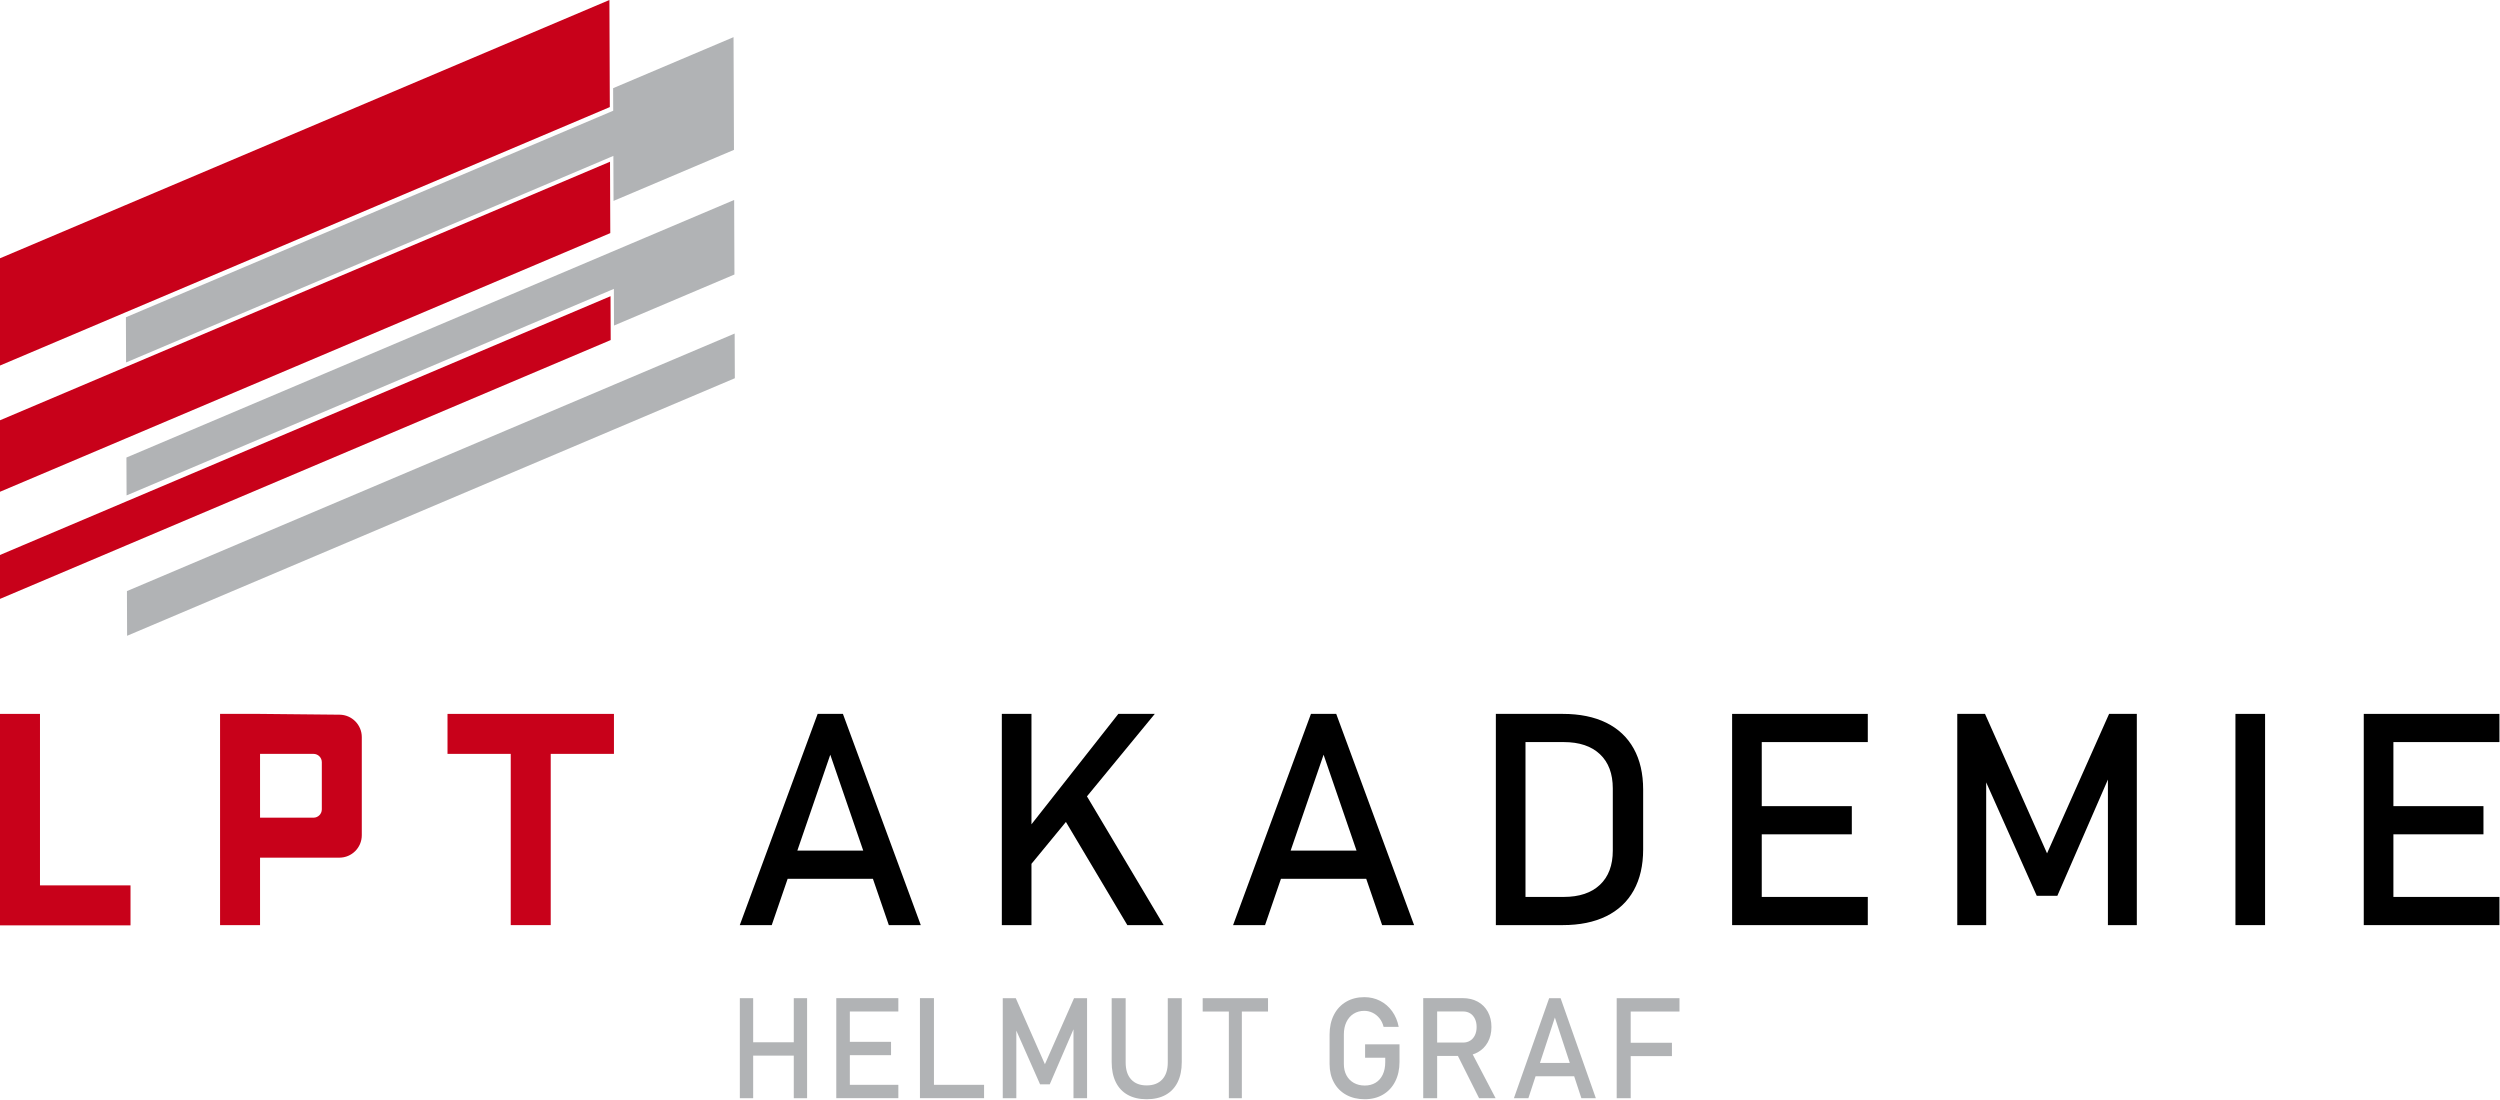 <?xml version="1.0" encoding="UTF-8" standalone="no"?>
<!DOCTYPE svg PUBLIC "-//W3C//DTD SVG 1.1//EN" "http://www.w3.org/Graphics/SVG/1.1/DTD/svg11.dtd">
<svg width="100%" height="100%" viewBox="0 0 1859 818" version="1.1" xmlns="http://www.w3.org/2000/svg" xmlns:xlink="http://www.w3.org/1999/xlink" xml:space="preserve" xmlns:serif="http://www.serif.com/" style="fill-rule:evenodd;clip-rule:evenodd;stroke-linejoin:round;stroke-miterlimit:2;">
    <g transform="matrix(1,0,0,1,-120.705,-641.304)">
        <g id="Layer-2" serif:id="Layer 2">
            <g transform="matrix(1,0,0,1,574.165,833.494)">
                <path d="M0,-112.57L-0.3,-192.19L-360.15,-39.67L-453.46,-0.13L-453.46,79.62L-359.85,39.95L0,-112.57Z" style="fill:rgb(200,1,26);fill-rule:nonzero;"/>
            </g>
            <g transform="matrix(1,0,0,1,214.325,702.524)">
                <path d="M0,174.7L0.13,208.3L359.98,55.78L362.48,54.71L362.5,57.98L362.61,88.17L451.89,50.33L452.16,50.22L452.04,20.03L452.03,16.76L451.9,-16.84L451.89,-20.61L451.84,-33.6L362.34,4.33L362.3,4.35L362.34,17.34L362.36,21.12L359.85,22.18L0,174.7Z" style="fill:rgb(177,179,181);fill-rule:nonzero;"/>
            </g>
            <g transform="matrix(1,0,0,1,574.515,953.904)">
                <path d="M0,-139.26L-0.09,-162.15L-0.2,-192.34L-360.05,-39.82L-453.81,-0.08L-453.81,53.08L-359.85,13.26L0,-139.26Z" style="fill:rgb(200,1,26);fill-rule:nonzero;"/>
            </g>
            <g transform="matrix(1,0,0,1,574.565,970.684)">
                <path d="M0,-141.68L0,-141.67L-359.85,10.84L-359.85,10.85L-359.74,39.01L0.11,-113.5L2.62,-114.57L2.63,-110.18L2.72,-87.31L91.65,-125L92.27,-125.26L92.18,-148.14L92.16,-152.52L92.06,-180.69L2.51,-142.74L0,-141.68Z" style="fill:rgb(177,179,181);fill-rule:nonzero;"/>
            </g>
            <g transform="matrix(1,0,0,1,574.815,1054.03)">
                <path d="M0,-159.86L-0.04,-169.6L-0.12,-192.47L-359.97,-39.95L-454.11,-0.05L-454.11,32.61L-359.85,-7.34L0,-159.86Z" style="fill:rgb(200,1,26);fill-rule:nonzero;"/>
            </g>
            <g transform="matrix(1,0,0,1,577.456,1076.14)">
                <path d="M0,-148.88L0,-148.87L-2.51,-147.81L-362.36,4.7L-362.36,4.71L-362.24,37.94L-2.39,-114.57L0.12,-115.63L89.67,-153.58L89.67,-153.59L89.54,-186.82L0,-148.88Z" style="fill:rgb(177,179,181);fill-rule:nonzero;"/>
            </g>
            <g transform="matrix(1,0,0,1,738.103,1298.86)">
                <path d="M0,-96.353L24.494,-25.06L-24.494,-25.06L0,-96.353ZM-31.694,-4.104L31.693,-4.104L43.532,30.354L67.296,30.354L9.397,-126.707L-9.398,-126.707L-67.296,30.354L-43.532,30.354L-31.694,-4.104Z" style="fill-rule:nonzero;"/>
            </g>
            <g transform="matrix(1,0,0,1,887.701,1217.74)">
                <path d="M0,65.9L25.617,34.76L71.293,111.48L98.298,111.48L41.266,15.737L91.708,-45.58L64.596,-45.58L0,36.523L0,-45.58L-22.036,-45.58L-22.036,111.48L0,111.48L0,65.9Z" style="fill-rule:nonzero;"/>
            </g>
            <g transform="matrix(1,0,0,1,1080.43,1227.57)">
                <path d="M0,46.232L24.494,-25.061L48.987,46.232L0,46.232ZM15.097,-55.414L-42.802,101.646L-19.038,101.646L-7.199,67.188L56.188,67.188L68.025,101.646L91.79,101.646L33.892,-55.414L15.097,-55.414Z" style="fill-rule:nonzero;"/>
            </g>
            <g transform="matrix(1,0,0,1,1319.98,1227.57)">
                <path d="M0,46.232C0,57.179 -3.187,65.659 -9.56,71.67C-15.933,77.684 -24.917,80.69 -36.511,80.69L-64.92,80.69L-64.92,-34.458L-36.511,-34.458C-24.917,-34.458 -15.933,-31.451 -9.56,-25.439C-3.187,-19.425 0,-10.946 0,0L0,46.232ZM15.555,75.83C20.235,67.404 22.576,57.25 22.576,45.368L22.576,0.864C22.576,-11.018 20.235,-21.172 15.555,-29.598C10.873,-38.023 4.067,-44.432 -4.861,-48.826C-13.791,-53.217 -24.558,-55.414 -37.159,-55.414L-86.956,-55.414L-86.956,101.646L-37.267,101.646C-24.666,101.646 -13.881,99.45 -4.915,95.057C4.051,90.666 10.873,84.254 15.555,75.83" style="fill-rule:nonzero;"/>
            </g>
            <g transform="matrix(1,0,0,1,1419.4,1329.22)">
                <path d="M90.196,-157.061L-10.694,-157.061L-10.694,0L90.196,0L90.196,-20.957L11.342,-20.957L11.342,-67.513L78.313,-67.513L78.313,-88.468L11.342,-88.468L11.342,-136.105L90.196,-136.105L90.196,-157.061Z" style="fill-rule:nonzero;"/>
            </g>
            <g transform="matrix(1,0,0,1,1642.89,1225.52)">
                <path d="M0,50.338L-46.124,-53.361L-66.756,-53.361L-66.756,103.699L-45.26,103.699L-45.26,-2.438L-7.669,81.879L7.67,81.879L45.261,-4.538L45.261,103.699L66.757,103.699L66.757,-53.361L46.125,-53.361L0,50.338Z" style="fill-rule:nonzero;"/>
            </g>
            <g transform="matrix(1,0,0,1,0,401.373)">
                <rect x="1782.98" y="770.783" width="22.036" height="157.061"/>
            </g>
            <g transform="matrix(1,0,0,1,1979.29,1308.26)">
                <path d="M0,-115.148L0,-136.104L-100.891,-136.104L-100.891,20.956L0,20.956L0,0L-78.854,0L-78.854,-46.556L-11.883,-46.556L-11.883,-67.511L-78.854,-67.511L-78.854,-115.148L0,-115.148Z" style="fill-rule:nonzero;"/>
            </g>
            <g transform="matrix(1,0,0,1,710.957,1425.14)">
                <path d="M0,-8.799L-30.198,-8.799L-30.198,-41.586L-40.103,-41.586L-40.103,32.787L-30.198,32.787L-30.198,1.125L0,1.125L0,32.787L9.904,32.787L9.904,-41.586L0,-41.586L0,-8.799Z" style="fill:rgb(177,179,181);fill-rule:nonzero;"/>
            </g>
            <g transform="matrix(1,0,0,1,747.455,1457.9)">
                <path d="M41.259,-74.373L-4.892,-74.373L-4.892,0L41.259,0L41.259,-9.923L5.188,-9.923L5.188,-31.969L35.823,-31.969L35.823,-41.893L5.188,-41.893L5.188,-64.45L41.259,-64.45L41.259,-74.373Z" style="fill:rgb(177,179,181);fill-rule:nonzero;"/>
            </g>
            <g transform="matrix(1,0,0,1,815.19,1457.9)">
                <path d="M0,-74.373L-10.414,-74.373L-10.414,0L37.265,0L37.265,-9.923L0,-9.923L0,-74.373Z" style="fill:rgb(177,179,181);fill-rule:nonzero;"/>
            </g>
            <g transform="matrix(1,0,0,1,897.699,1408.83)">
                <path d="M0,23.835L-21.658,-25.269L-31.346,-25.269L-31.346,49.104L-21.252,49.104L-21.252,-1.156L-3.601,38.772L3.601,38.772L21.252,-2.149L21.252,49.104L31.346,49.104L31.346,-25.269L21.658,-25.269L0,23.835Z" style="fill:rgb(177,179,181);fill-rule:nonzero;"/>
            </g>
            <g transform="matrix(1,0,0,1,989.062,1410.87)">
                <path d="M0,20.512C0,25.934 -1.369,30.128 -4.105,33.095C-6.843,36.062 -10.71,37.545 -15.709,37.545C-20.673,37.545 -24.515,36.062 -27.236,33.095C-29.956,30.128 -31.316,25.934 -31.316,20.512L-31.316,-27.314L-41.721,-27.314L-41.721,20.154C-41.721,25.985 -40.701,30.972 -38.66,35.116C-36.62,39.258 -33.654,42.413 -29.76,44.578C-25.867,46.744 -21.184,47.826 -15.709,47.826C-10.2,47.826 -5.491,46.744 -1.581,44.578C2.33,42.413 5.305,39.258 7.345,35.116C9.385,30.972 10.405,25.985 10.405,20.154L10.405,-27.314L0,-27.314L0,20.512Z" style="fill:rgb(177,179,181);fill-rule:nonzero;"/>
            </g>
            <g transform="matrix(1,0,0,1,1015.02,1448.01)">
                <path d="M0,-54.527L19.463,-54.527L19.463,9.923L29.124,9.923L29.124,-54.527L48.587,-54.527L48.587,-64.45L0,-64.45L0,-54.527Z" style="fill:rgb(177,179,181);fill-rule:nonzero;"/>
            </g>
            <g transform="matrix(1,0,0,1,1135.79,1413.63)">
                <path d="M0,14.22L14.981,14.22L14.981,17.442C14.981,21.057 14.354,24.177 13.102,26.803C11.85,29.429 10.072,31.432 7.771,32.813C5.468,34.194 2.794,34.884 -0.254,34.884C-3.334,34.884 -6.051,34.219 -8.404,32.89C-10.758,31.56 -12.577,29.693 -13.862,27.288C-15.15,24.884 -15.793,22.08 -15.793,18.874L-15.793,-3.069C-15.793,-6.581 -15.167,-9.659 -13.914,-12.302C-12.662,-14.944 -10.885,-16.999 -8.582,-18.466C-6.28,-19.931 -3.605,-20.665 -0.558,-20.665C1.54,-20.665 3.571,-20.196 5.536,-19.259C7.499,-18.32 9.209,-16.957 10.665,-15.167C12.12,-13.377 13.153,-11.236 13.762,-8.747L24.985,-8.747C24.14,-13.146 22.514,-17.016 20.11,-20.358C17.706,-23.7 14.719,-26.283 11.146,-28.107C7.575,-29.931 3.674,-30.844 -0.558,-30.844C-5.705,-30.844 -10.232,-29.693 -14.143,-27.391C-18.053,-25.09 -21.073,-21.842 -23.207,-17.647C-25.34,-13.453 -26.406,-8.593 -26.406,-3.069L-26.406,18.874C-26.406,24.092 -25.323,28.678 -23.156,32.634C-20.99,36.59 -17.935,39.651 -13.989,41.816C-10.047,43.982 -5.468,45.064 -0.254,45.064C4.893,45.064 9.421,43.912 13.331,41.611C17.241,39.309 20.263,36.053 22.396,31.841C24.528,27.63 25.595,22.762 25.595,17.238L25.595,4.245L0,4.245L0,14.22Z" style="fill:rgb(177,179,181);fill-rule:nonzero;"/>
            </g>
            <g transform="matrix(1,0,0,1,1189.37,1448.01)">
                <path d="M0,-54.578L19.348,-54.578C21.345,-54.578 23.097,-54.1 24.604,-53.145C26.108,-52.19 27.277,-50.835 28.107,-49.079C28.937,-47.322 29.351,-45.303 29.351,-43.018C29.351,-40.733 28.937,-38.713 28.107,-36.957C27.277,-35.2 26.102,-33.845 24.578,-32.891C23.055,-31.935 21.311,-31.458 19.348,-31.458L0,-31.458L0,-54.578ZM30.138,-24.194C33.371,-25.968 35.884,-28.482 37.679,-31.739C39.473,-34.995 40.37,-38.755 40.37,-43.018C40.37,-47.28 39.482,-51.04 37.705,-54.297C35.928,-57.553 33.422,-60.068 30.188,-61.842C26.956,-63.614 23.207,-64.501 18.941,-64.501L-10.358,-64.501L-10.358,9.923L0,9.923L0,-21.535L15.422,-21.535L31.179,9.923L43.469,9.923L26.442,-22.626C27.738,-23.034 28.972,-23.555 30.138,-24.194" style="fill:rgb(177,179,181);fill-rule:nonzero;"/>
            </g>
            <g transform="matrix(1,0,0,1,1265.82,1409.8)">
                <path d="M0,21.893L11.09,-11.867L22.179,21.893L0,21.893ZM6.835,-26.24L-19.378,48.133L-8.619,48.133L-3.259,31.816L25.438,31.816L30.798,48.133L41.556,48.133L15.344,-26.24L6.835,-26.24Z" style="fill:rgb(177,179,181);fill-rule:nonzero;"/>
            </g>
            <g transform="matrix(1,0,0,1,1327.98,1457.93)">
                <path d="M41.589,-74.373L-5.102,-74.373L-5.102,0L5.308,0L5.308,-31.305L35.976,-31.305L35.976,-41.227L5.308,-41.227L5.308,-64.45L41.589,-64.45L41.589,-74.373Z" style="fill:rgb(177,179,181);fill-rule:nonzero;"/>
            </g>
            <g transform="matrix(1,0,0,1,150.435,1329.4)">
                <path d="M0,-157.243L-29.727,-157.243L-29.727,-29.727L-29.73,-29.727L-29.73,0L67.322,0L67.322,-29.727L0,-29.727L0,-157.243Z" style="fill:rgb(200,1,26);fill-rule:nonzero;"/>
            </g>
            <g transform="matrix(1,0,0,1,360.008,1258.23)">
                <path d="M0,-15.084C0,-11.666 -2.77,-8.897 -6.187,-8.897L-45.936,-8.897L-45.936,-56.346L-6.187,-56.346C-2.77,-56.346 0,-53.575 0,-50.158L0,-15.084ZM13.222,-85.481L-45.936,-86.072L-75.664,-86.072L-75.664,-56.346L-75.663,-56.346L-75.663,-8.897L-75.664,-8.897L-75.664,20.831L-75.663,20.831L-75.663,70.988L-45.936,70.988L-45.936,20.831L13.055,20.831C22.263,20.831 29.727,13.366 29.727,4.158L29.727,-68.811C29.727,-77.953 22.364,-85.39 13.222,-85.481" style="fill:rgb(200,1,26);fill-rule:nonzero;"/>
            </g>
            <g transform="matrix(1,0,0,1,500.491,1329.22)">
                <path d="M76.745,-157.061L-47.018,-157.061L-47.018,-127.334L0,-127.334L0,0L29.728,0L29.728,-127.334L76.745,-127.334L76.745,-157.061Z" style="fill:rgb(200,1,26);fill-rule:nonzero;"/>
            </g>
        </g>
    </g>
</svg>
